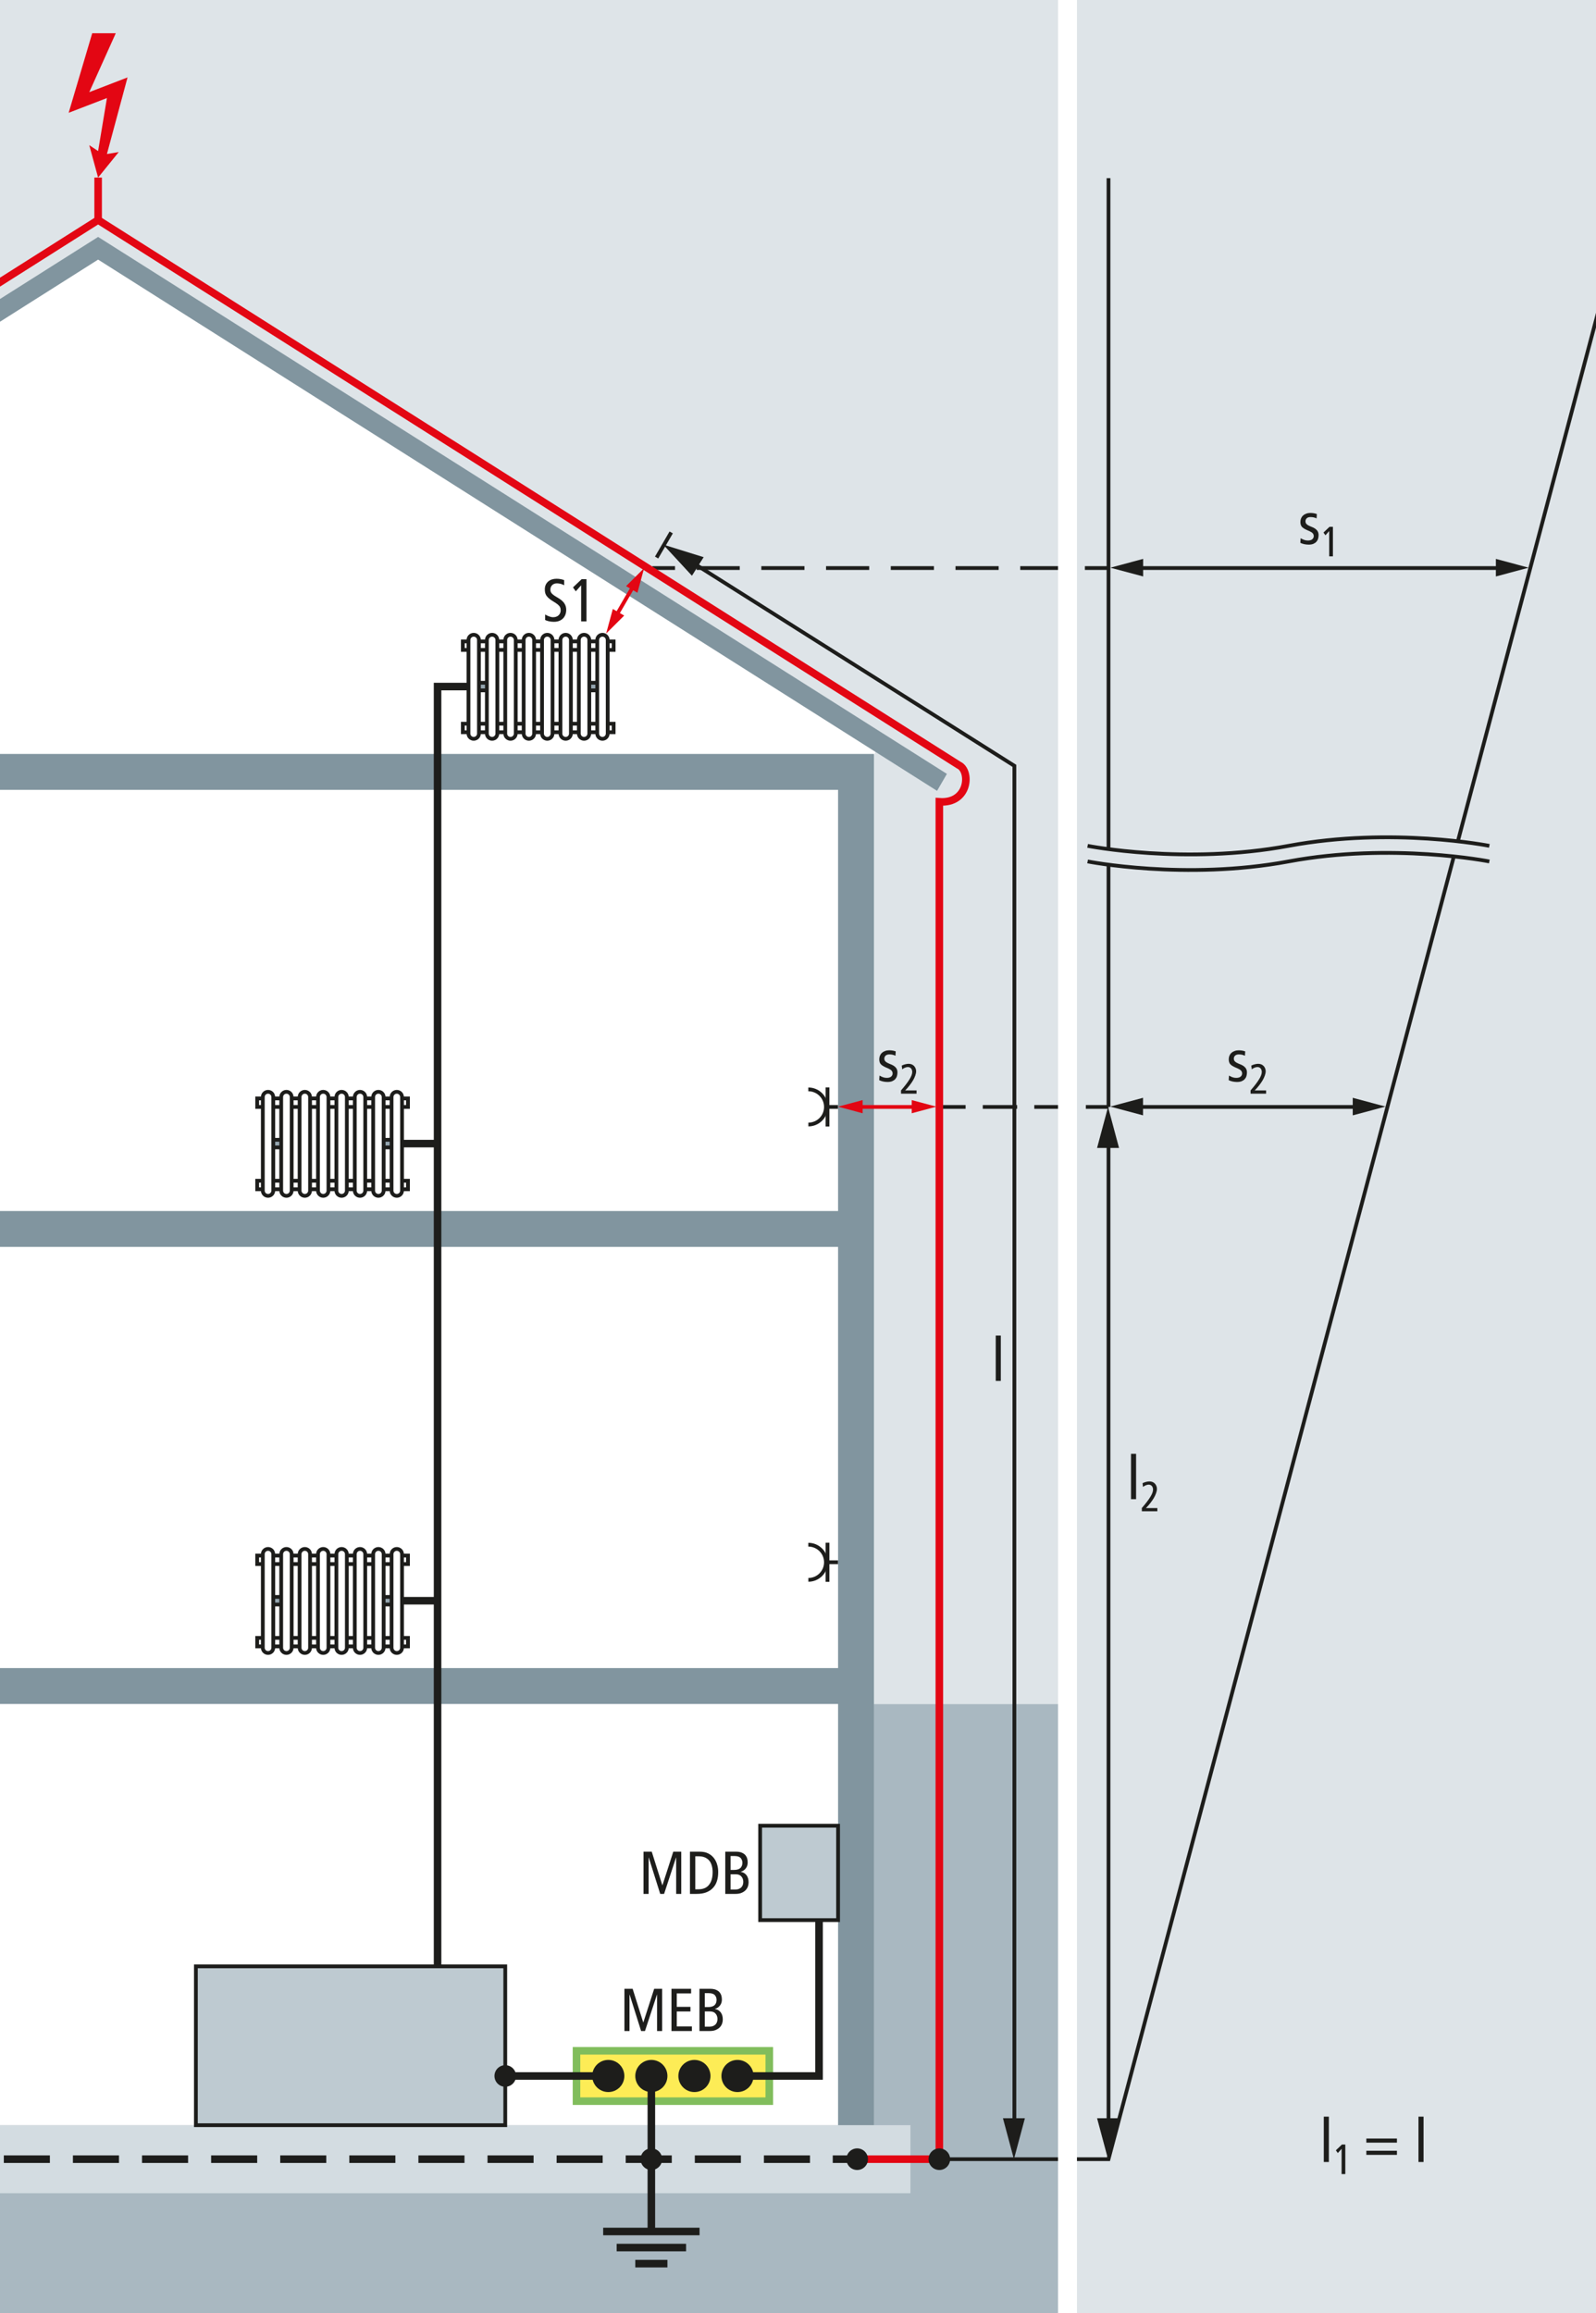 <?xml version="1.0" encoding="UTF-8" standalone="no"?><!DOCTYPE svg PUBLIC "-//W3C//DTD SVG 1.1//EN" "http://www.w3.org/Graphics/SVG/1.1/DTD/svg11.dtd"><svg width="100%" height="100%" viewBox="0 0 880 1275" version="1.1" xmlns="http://www.w3.org/2000/svg" xmlns:xlink="http://www.w3.org/1999/xlink" xml:space="preserve" xmlns:serif="http://www.serif.com/" style="fill-rule:evenodd;clip-rule:evenodd;"><g id="Boden---HG" serif:id="Boden + HG"><rect x="-55.018" y="-59.054" width="993.992" height="1387.05" style="fill:#dee4e8;"/><rect x="-59.055" y="939.329" width="647.65" height="393.837" style="fill:#a9b8c1;"/></g><g id="Grafik"><g><clipPath id="_clip1"><rect x="-59.055" y="-59.054" width="998.029" height="1392.22" clip-rule="nonzero"/></clipPath><g clip-path="url(#_clip1)"><path d="M-59.055,209.083l0,214.08l537.633,-0l6.442,-13.655l-430.917,-272.854l-113.158,72.429Z" style="fill:#fff;fill-rule:nonzero;"/><rect x="-59.055" y="415.579" width="540.925" height="755.833" style="fill:#fff;"/><rect x="-59.055" y="1171.41" width="561.063" height="37.5" style="fill:#d3dce1;"/><rect x="208.641" y="628.267" width="10.142" height="4.192" style="fill:#95a6b0;stroke:#1d1d1b;stroke-width:2.08px;"/><rect x="147.82" y="628.267" width="10.142" height="4.192" style="fill:#95a6b0;stroke:#1d1d1b;stroke-width:2.08px;"/><rect x="141.8" y="650.843" width="83.15" height="4.692" style="fill:#fff;stroke:#1d1d1b;stroke-width:2.08px;"/><rect x="141.8" y="605.467" width="83.15" height="4.692" style="fill:#fff;stroke:#1d1d1b;stroke-width:2.08px;"/><path d="M144.908,656.283c0,1.592 1.292,2.883 2.884,2.883c1.595,0 2.887,-1.291 2.887,-2.883l0,-51.583c0,-1.596 -1.292,-2.888 -2.887,-2.888c-1.592,0 -2.884,1.292 -2.884,2.888l0,51.583Z" style="fill:#fff;fill-rule:nonzero;stroke:#1d1d1b;stroke-width:2.08px;"/><path d="M155.05,656.283c0,1.592 1.292,2.883 2.884,2.883c1.596,0 2.887,-1.291 2.887,-2.883l0,-51.583c0,-1.596 -1.291,-2.888 -2.887,-2.888c-1.592,0 -2.884,1.292 -2.884,2.888l0,51.583Z" style="fill:#fff;fill-rule:nonzero;stroke:#1d1d1b;stroke-width:2.08px;"/><path d="M165.192,656.283c0,1.592 1.292,2.883 2.883,2.883c1.596,0 2.888,-1.291 2.888,-2.883l-0,-51.583c-0,-1.596 -1.292,-2.888 -2.888,-2.888c-1.591,0 -2.883,1.292 -2.883,2.888l0,51.583Z" style="fill:#fff;fill-rule:nonzero;stroke:#1d1d1b;stroke-width:2.08px;"/><path d="M175.332,656.283c0,1.592 1.292,2.883 2.883,2.883c1.596,0 2.888,-1.291 2.888,-2.883l-0,-51.583c-0,-1.596 -1.292,-2.888 -2.888,-2.888c-1.591,0 -2.883,1.292 -2.883,2.888l0,51.583Z" style="fill:#fff;fill-rule:nonzero;stroke:#1d1d1b;stroke-width:2.08px;"/><path d="M185.474,656.283c0,1.592 1.292,2.883 2.883,2.883c1.596,0 2.888,-1.291 2.888,-2.883l-0,-51.583c-0,-1.596 -1.292,-2.888 -2.888,-2.888c-1.591,0 -2.883,1.292 -2.883,2.888l0,51.583Z" style="fill:#fff;fill-rule:nonzero;stroke:#1d1d1b;stroke-width:2.08px;"/><path d="M195.616,656.283c0,1.592 1.292,2.883 2.884,2.883c1.595,0 2.887,-1.291 2.887,-2.883l0,-51.583c0,-1.596 -1.292,-2.888 -2.887,-2.888c-1.592,0 -2.884,1.292 -2.884,2.888l0,51.583Z" style="fill:#fff;fill-rule:nonzero;stroke:#1d1d1b;stroke-width:2.08px;"/><path d="M205.756,656.283c0,1.592 1.292,2.883 2.884,2.883c1.595,0 2.887,-1.291 2.887,-2.883l0,-51.583c0,-1.596 -1.292,-2.888 -2.887,-2.888c-1.592,0 -2.884,1.292 -2.884,2.888l0,51.583Z" style="fill:#fff;fill-rule:nonzero;stroke:#1d1d1b;stroke-width:2.08px;"/><path d="M215.898,656.283c0,1.592 1.292,2.883 2.884,2.883c1.596,0 2.887,-1.291 2.887,-2.883l0,-51.583c0,-1.596 -1.291,-2.888 -2.887,-2.888c-1.592,0 -2.884,1.292 -2.884,2.888l0,51.583Z" style="fill:#fff;fill-rule:nonzero;stroke:#1d1d1b;stroke-width:2.08px;"/><rect x="208.641" y="880.237" width="10.142" height="4.192" style="fill:#95a6b0;stroke:#1d1d1b;stroke-width:2.08px;"/><rect x="147.82" y="880.237" width="10.142" height="4.192" style="fill:#95a6b0;stroke:#1d1d1b;stroke-width:2.08px;"/><rect x="141.8" y="902.812" width="83.15" height="4.692" style="fill:#fff;stroke:#1d1d1b;stroke-width:2.08px;"/><rect x="141.8" y="857.436" width="83.15" height="4.692" style="fill:#fff;stroke:#1d1d1b;stroke-width:2.08px;"/><path d="M144.908,908.252c0,1.592 1.292,2.883 2.884,2.883c1.595,0 2.887,-1.291 2.887,-2.883l0,-51.583c0,-1.596 -1.292,-2.888 -2.887,-2.888c-1.592,0 -2.884,1.292 -2.884,2.888l0,51.583Z" style="fill:#fff;fill-rule:nonzero;stroke:#1d1d1b;stroke-width:2.08px;"/><path d="M155.05,908.252c0,1.592 1.292,2.883 2.884,2.883c1.596,0 2.887,-1.291 2.887,-2.883l0,-51.583c0,-1.596 -1.291,-2.888 -2.887,-2.888c-1.592,0 -2.884,1.292 -2.884,2.888l0,51.583Z" style="fill:#fff;fill-rule:nonzero;stroke:#1d1d1b;stroke-width:2.08px;"/><path d="M165.192,908.252c0,1.592 1.292,2.883 2.883,2.883c1.596,0 2.888,-1.291 2.888,-2.883l-0,-51.583c-0,-1.596 -1.292,-2.888 -2.888,-2.888c-1.591,0 -2.883,1.292 -2.883,2.888l0,51.583Z" style="fill:#fff;fill-rule:nonzero;stroke:#1d1d1b;stroke-width:2.08px;"/><path d="M175.332,908.252c0,1.592 1.292,2.883 2.883,2.883c1.596,0 2.888,-1.291 2.888,-2.883l-0,-51.583c-0,-1.596 -1.292,-2.888 -2.888,-2.888c-1.591,0 -2.883,1.292 -2.883,2.888l0,51.583Z" style="fill:#fff;fill-rule:nonzero;stroke:#1d1d1b;stroke-width:2.08px;"/><path d="M185.474,908.252c0,1.592 1.292,2.883 2.883,2.883c1.596,0 2.888,-1.291 2.888,-2.883l-0,-51.583c-0,-1.596 -1.292,-2.888 -2.888,-2.888c-1.591,0 -2.883,1.292 -2.883,2.888l0,51.583Z" style="fill:#fff;fill-rule:nonzero;stroke:#1d1d1b;stroke-width:2.08px;"/><path d="M195.616,908.252c0,1.592 1.292,2.883 2.884,2.883c1.595,0 2.887,-1.291 2.887,-2.883l0,-51.583c0,-1.596 -1.292,-2.888 -2.887,-2.888c-1.592,0 -2.884,1.292 -2.884,2.888l0,51.583Z" style="fill:#fff;fill-rule:nonzero;stroke:#1d1d1b;stroke-width:2.08px;"/><path d="M205.756,908.252c0,1.592 1.292,2.883 2.884,2.883c1.595,0 2.887,-1.291 2.887,-2.883l0,-51.583c0,-1.596 -1.292,-2.888 -2.887,-2.888c-1.592,0 -2.884,1.292 -2.884,2.888l0,51.583Z" style="fill:#fff;fill-rule:nonzero;stroke:#1d1d1b;stroke-width:2.08px;"/><path d="M215.898,908.252c0,1.592 1.292,2.883 2.884,2.883c1.596,0 2.887,-1.291 2.887,-2.883l0,-51.583c0,-1.596 -1.291,-2.888 -2.887,-2.888c-1.592,0 -2.884,1.292 -2.884,2.888l0,51.583Z" style="fill:#fff;fill-rule:nonzero;stroke:#1d1d1b;stroke-width:2.08px;"/><path d="M221.668,630.363l19.596,-0" style="fill:none;fill-rule:nonzero;stroke:#1d1d1b;stroke-width:4.17px;"/><path d="M221.668,882.333l19.596,-0" style="fill:none;fill-rule:nonzero;stroke:#1d1d1b;stroke-width:4.17px;"/><path d="M54.102,121.269l0,-23.388" style="fill:none;fill-rule:nonzero;stroke:#e30613;stroke-width:4.17px;"/><path d="M63.831,18.331l-12.987,0l-12.988,43.834l21.104,-8.117l-4.87,29.221l-4.871,-3.246l4.871,17.858l11.379,-14.062l-6.509,1.075l11.363,-42.213l0.025,-0.016l-21.129,8.133l14.612,-32.467Z" style="fill:#e30613;"/><path d="M627.005,313.115l201.095,-0" style="fill:none;fill-rule:nonzero;stroke:#1d1d1b;stroke-width:2.08px;stroke-miterlimit:10;"/><path d="M630.307,317.753l-18.067,-4.837l18.067,-4.846l-0,9.683Z" style="fill:#1d1d1b;fill-rule:nonzero;"/><path d="M824.797,317.753l18.067,-4.837l-18.067,-4.846l0,9.683Z" style="fill:#1d1d1b;fill-rule:nonzero;"/><path d="M359.695,313.115l12.5,-0" style="fill:none;fill-rule:nonzero;stroke:#1d1d1b;stroke-width:2.08px;stroke-miterlimit:10;"/><path d="M384.089,313.115l208.15,-0" style="fill:none;fill-rule:nonzero;stroke:#1d1d1b;stroke-width:2.08px;stroke-miterlimit:10;stroke-dasharray:23.79,11.9;"/><path d="M598.184,313.115l12.5,-0" style="fill:none;fill-rule:nonzero;stroke:#1d1d1b;stroke-width:2.08px;stroke-miterlimit:10;"/><path d="M626.943,610.158l122.225,0" style="fill:none;fill-rule:nonzero;stroke:#1d1d1b;stroke-width:2.08px;stroke-miterlimit:10;"/><path d="M630.245,614.797l-18.066,-4.837l18.066,-4.846l0,9.683Z" style="fill:#1d1d1b;fill-rule:nonzero;"/><path d="M745.867,614.797l18.066,-4.837l-18.066,-4.846l-0,9.683Z" style="fill:#1d1d1b;fill-rule:nonzero;"/><path d="M519.91,610.158l12.5,0" style="fill:none;fill-rule:nonzero;stroke:#1d1d1b;stroke-width:2.08px;stroke-miterlimit:10;"/><path d="M541.881,610.158l52.091,0" style="fill:none;fill-rule:nonzero;stroke:#1d1d1b;stroke-width:2.08px;stroke-miterlimit:10;stroke-dasharray:18.94,9.47;"/><path d="M598.709,610.158l12.5,0" style="fill:none;fill-rule:nonzero;stroke:#1d1d1b;stroke-width:2.08px;stroke-miterlimit:10;"/><path d="M517.929,1190.16l93.279,0l289.546,-1091.97" style="fill:none;fill-rule:nonzero;stroke:#1d1d1b;stroke-width:2.08px;stroke-miterlimit:10;"/><path d="M611.209,610.16l-0,-511.962" style="fill:none;fill-rule:nonzero;stroke:#1d1d1b;stroke-width:2.08px;stroke-miterlimit:10;"/><path d="M611.209,1171.71l-0,-543.091" style="fill:none;fill-rule:nonzero;stroke:#1d1d1b;stroke-width:2.08px;stroke-miterlimit:10;"/><path d="M617.007,1167.58l-6.05,22.588l-6.054,-22.588l12.104,0Z" style="fill:#1d1d1b;fill-rule:nonzero;"/><path d="M617.007,632.745l-6.05,-22.583l-6.054,22.583l12.104,0Z" style="fill:#1d1d1b;fill-rule:nonzero;"/><path d="M559.308,1171.71l0,-749.575l-177.908,-112.316" style="fill:none;fill-rule:nonzero;stroke:#1d1d1b;stroke-width:2.08px;stroke-miterlimit:10;"/><path d="M565.107,1167.58l-6.05,22.588l-6.054,-22.588l12.104,0Z" style="fill:#1d1d1b;fill-rule:nonzero;"/><path d="M387.985,307.117l-22.325,-6.942l15.863,17.179l6.462,-10.237Z" style="fill:#1d1d1b;fill-rule:nonzero;"/><rect x="322.037" y="376.346" width="10.142" height="4.192" style="fill:#95a6b0;stroke:#1d1d1b;stroke-width:2.08px;"/><rect x="261.22" y="376.346" width="10.142" height="4.192" style="fill:#95a6b0;stroke:#1d1d1b;stroke-width:2.08px;"/><rect x="255.199" y="398.92" width="83.15" height="4.692" style="fill:#fff;stroke:#1d1d1b;stroke-width:2.08px;"/><rect x="255.199" y="353.544" width="83.15" height="4.692" style="fill:#fff;stroke:#1d1d1b;stroke-width:2.08px;"/><path d="M258.308,404.36c-0,1.592 1.291,2.883 2.883,2.883c1.596,0 2.887,-1.291 2.887,-2.883l0,-51.583c0,-1.596 -1.291,-2.888 -2.887,-2.888c-1.592,0 -2.883,1.292 -2.883,2.888l-0,51.583Z" style="fill:#fff;fill-rule:nonzero;stroke:#1d1d1b;stroke-width:2.08px;"/><path d="M268.45,404.36c-0,1.592 1.291,2.883 2.883,2.883c1.596,0 2.887,-1.291 2.887,-2.883l0,-51.583c0,-1.596 -1.291,-2.888 -2.887,-2.888c-1.592,0 -2.883,1.292 -2.883,2.888l-0,51.583Z" style="fill:#fff;fill-rule:nonzero;stroke:#1d1d1b;stroke-width:2.08px;"/><path d="M278.592,404.36c-0,1.592 1.291,2.883 2.883,2.883c1.596,0 2.888,-1.291 2.888,-2.883l-0,-51.583c-0,-1.596 -1.292,-2.888 -2.888,-2.888c-1.592,0 -2.883,1.292 -2.883,2.888l-0,51.583Z" style="fill:#fff;fill-rule:nonzero;stroke:#1d1d1b;stroke-width:2.08px;"/><path d="M288.732,404.36c-0,1.592 1.291,2.883 2.883,2.883c1.596,0 2.888,-1.291 2.888,-2.883l-0,-51.583c-0,-1.596 -1.292,-2.888 -2.888,-2.888c-1.592,0 -2.883,1.292 -2.883,2.888l-0,51.583Z" style="fill:#fff;fill-rule:nonzero;stroke:#1d1d1b;stroke-width:2.08px;"/><path d="M298.873,404.36c0,1.592 1.292,2.883 2.884,2.883c1.596,0 2.887,-1.291 2.887,-2.883l0,-51.583c0,-1.596 -1.291,-2.888 -2.887,-2.888c-1.592,0 -2.884,1.292 -2.884,2.888l0,51.583Z" style="fill:#fff;fill-rule:nonzero;stroke:#1d1d1b;stroke-width:2.08px;"/><path d="M309.015,404.36c0,1.592 1.292,2.883 2.884,2.883c1.596,0 2.887,-1.291 2.887,-2.883l0,-51.583c0,-1.596 -1.291,-2.888 -2.887,-2.888c-1.592,0 -2.884,1.292 -2.884,2.888l0,51.583Z" style="fill:#fff;fill-rule:nonzero;stroke:#1d1d1b;stroke-width:2.08px;"/><path d="M319.155,404.36c0,1.592 1.292,2.883 2.884,2.883c1.596,0 2.887,-1.291 2.887,-2.883l0,-51.583c0,-1.596 -1.291,-2.888 -2.887,-2.888c-1.592,0 -2.884,1.292 -2.884,2.888l0,51.583Z" style="fill:#fff;fill-rule:nonzero;stroke:#1d1d1b;stroke-width:2.08px;"/><path d="M329.3,404.36c-0,1.592 1.291,2.883 2.883,2.883c1.596,0 2.887,-1.291 2.887,-2.883l0,-51.583c0,-1.596 -1.291,-2.888 -2.887,-2.888c-1.592,0 -2.883,1.292 -2.883,2.888l-0,51.583Z" style="fill:#fff;fill-rule:nonzero;stroke:#1d1d1b;stroke-width:2.08px;"/><path d="M462.094,610.156l-6.792,0" style="fill:none;fill-rule:nonzero;stroke:#1d1d1b;stroke-width:2.08px;stroke-miterlimit:3.864;"/><path d="M456.271,620.937l-0,-21.562" style="fill:none;fill-rule:nonzero;stroke:#1d1d1b;stroke-width:2.08px;stroke-miterlimit:3.864;"/><path d="M445.692,600.47c5.35,-0 9.716,4.337 9.716,9.687c0,5.346 -4.333,9.684 -9.683,9.684" style="fill:none;fill-rule:nonzero;stroke:#1d1d1b;stroke-width:2.08px;stroke-miterlimit:3.864;"/><path d="M462.094,861.135l-6.792,0" style="fill:none;fill-rule:nonzero;stroke:#1d1d1b;stroke-width:2.08px;stroke-miterlimit:3.864;"/><path d="M456.271,871.916l-0,-21.563" style="fill:none;fill-rule:nonzero;stroke:#1d1d1b;stroke-width:2.08px;stroke-miterlimit:3.864;"/><path d="M445.692,851.449c5.35,-0 9.716,4.337 9.716,9.687c0,5.346 -4.333,9.684 -9.683,9.684" style="fill:none;fill-rule:nonzero;stroke:#1d1d1b;stroke-width:2.08px;stroke-miterlimit:3.864;"/><path d="M821.192,466.246c0,-0 -53.612,-10.634 -110.712,-0.009c-57.063,10.63 -110.805,0 -110.805,0l0,8.596c0,0 53.742,10.629 110.805,0c57.1,-10.629 110.712,0.009 110.712,0.009l0,-8.596Z" style="fill:#dee4e8;"/><path d="M599.677,474.831c0,0 53.742,10.629 110.8,0c57.104,-10.629 110.717,0.009 110.717,0.009" style="fill:none;fill-rule:nonzero;stroke:#1d1d1b;stroke-width:2.08px;stroke-miterlimit:3.864;"/><path d="M599.677,466.238c0,-0 53.742,10.629 110.8,-0c57.104,-10.625 110.717,0.008 110.717,0.008" style="fill:none;fill-rule:nonzero;stroke:#1d1d1b;stroke-width:2.08px;stroke-miterlimit:3.864;"/><path d="M-353.897,435.358l815.992,0l0,232.167l-815.992,0l0,-232.167Zm815.992,484.113l-815.992,-0l0,-232.167l815.992,0l0,232.167Zm-835.771,-503.892l0,755.838l19.779,-0l0,-232.167l815.992,0l0,232.167l19.775,-0l0,-755.838l-855.546,0Z" style="fill:#81959f;fill-rule:nonzero;"/><path d="M516.671,435.927l-462.571,-292.833l-462.575,292.829l-5.429,-9.35l468.004,-295.979l467.996,295.979l-5.425,9.354Z" style="fill:#81959f;fill-rule:nonzero;"/><rect x="317.874" y="1130.42" width="106.296" height="27.758" style="fill:#fdec56;stroke:#81bd5c;stroke-width:4.17px;stroke-miterlimit:3.864;"/><path d="M333.873,1144.3l-52.071,0" style="fill:none;fill-rule:nonzero;stroke:#1d1d1b;stroke-width:4.17px;stroke-miterlimit:10;"/><path d="M451.608,1058.38l-0,85.917l-43.054,0" style="fill:none;fill-rule:nonzero;stroke:#1d1d1b;stroke-width:4.17px;stroke-miterlimit:10;"/><path d="M344.257,1144.3c0,4.892 -3.971,8.855 -8.862,8.855c-4.892,-0 -8.855,-3.963 -8.855,-8.855c0,-4.895 3.963,-8.862 8.855,-8.862c4.891,-0 8.862,3.967 8.862,8.862" style="fill:#1d1d1b;fill-rule:nonzero;"/><path d="M368.002,1144.3c0,4.892 -3.971,8.855 -8.862,8.855c-4.892,-0 -8.855,-3.963 -8.855,-8.855c0,-4.895 3.963,-8.862 8.855,-8.862c4.891,-0 8.862,3.967 8.862,8.862" style="fill:#1d1d1b;fill-rule:nonzero;"/><path d="M391.747,1144.3c-0,4.892 -3.971,8.855 -8.859,8.855c-4.891,-0 -8.854,-3.963 -8.854,-8.855c0,-4.895 3.963,-8.862 8.854,-8.862c4.888,-0 8.859,3.967 8.859,8.862" style="fill:#1d1d1b;fill-rule:nonzero;"/><path d="M415.493,1144.3c0,4.892 -3.97,8.855 -8.862,8.855c-4.892,-0 -8.854,-3.963 -8.854,-8.855c-0,-4.895 3.962,-8.862 8.854,-8.862c4.892,-0 8.862,3.967 8.862,8.862" style="fill:#1d1d1b;fill-rule:nonzero;"/><path d="M359.144,1230.02l-0,-86.242" style="fill:none;fill-rule:nonzero;stroke:#1d1d1b;stroke-width:4.17px;stroke-miterlimit:10;"/><path d="M332.571,1230.02l53.146,0" style="fill:none;fill-rule:nonzero;stroke:#1d1d1b;stroke-width:4.17px;stroke-miterlimit:3.864;"/><path d="M340.013,1238.88l38.267,0" style="fill:none;fill-rule:nonzero;stroke:#1d1d1b;stroke-width:4.17px;stroke-miterlimit:3.864;"/><path d="M350.285,1247.74l17.717,-0" style="fill:none;fill-rule:nonzero;stroke:#1d1d1b;stroke-width:4.17px;stroke-miterlimit:3.864;"/><path d="M-340.793,1190.16l793.604,0" style="fill:none;fill-rule:nonzero;stroke:#1d1d1b;stroke-width:4.17px;stroke-miterlimit:10;stroke-dasharray:25.4,12.7;"/><path d="M459.16,1190.16l12.5,0" style="fill:none;fill-rule:nonzero;stroke:#1d1d1b;stroke-width:4.17px;stroke-miterlimit:10;"/><path d="M-409.737,1190.16l0,-748.204c-16.433,1.15 -17.466,-17.083 -10.75,-20.2l474.588,-300.491l474.579,300.491c6.717,3.117 5.683,21.35 -10.75,20.2l-0,748.204" style="fill:none;fill-rule:nonzero;stroke:#e30613;stroke-width:4.17px;stroke-miterlimit:10;"/><path d="M365.094,1190.16c-0,3.288 -2.66,5.959 -5.956,5.959c-3.284,0 -5.944,-2.671 -5.944,-5.959c-0,-3.287 2.66,-5.952 5.944,-5.952c3.296,-0 5.956,2.665 5.956,5.952" style="fill:#1d1d1b;fill-rule:nonzero;"/><path d="M473.676,1190.16l44.625,0" style="fill:none;fill-rule:nonzero;stroke:#e30613;stroke-width:4.17px;stroke-miterlimit:10;"/><path d="M523.879,1190.16c-0,3.288 -2.66,5.959 -5.956,5.959c-3.284,0 -5.944,-2.671 -5.944,-5.959c-0,-3.287 2.66,-5.952 5.944,-5.952c3.296,-0 5.956,2.665 5.956,5.952" style="fill:#1d1d1b;fill-rule:nonzero;"/><path d="M478.582,1190.16c0,3.288 -2.66,5.959 -5.955,5.959c-3.285,0 -5.945,-2.671 -5.945,-5.959c0,-3.287 2.66,-5.952 5.945,-5.952c3.295,-0 5.955,2.665 5.955,5.952" style="fill:#1d1d1b;fill-rule:nonzero;"/><path d="M349.449,322.691l-9.791,16.862" style="fill:none;fill-rule:nonzero;stroke:#e30613;stroke-width:2.08px;stroke-miterlimit:10;"/><path d="M345.197,323.086l9.942,-9.896l-3.663,13.542l-6.279,-3.646Z" style="fill:#e30613;fill-rule:nonzero;"/><path d="M337.893,335.663l-3.666,13.542l9.946,-9.896l-6.28,-3.646Z" style="fill:#e30613;fill-rule:nonzero;"/><path d="M370.081,293.482l-8.041,13.845" style="fill:none;fill-rule:nonzero;stroke:#1d1d1b;stroke-width:2.08px;stroke-miterlimit:10;"/><path d="M241.265,1091.91l-0,-713.467l17.041,0" style="fill:none;fill-rule:nonzero;stroke:#1d1d1b;stroke-width:4.17px;"/><rect x="108.003" y="1083.87" width="170.588" height="87.55" style="fill:#becad1;stroke:#1d1d1b;stroke-width:2.08px;"/><path d="M284.541,1144.29c0,3.288 -2.66,5.959 -5.955,5.959c-3.285,0 -5.945,-2.671 -5.945,-5.959c0,-3.287 2.66,-5.952 5.945,-5.952c3.295,-0 5.955,2.665 5.955,5.952" style="fill:#1d1d1b;fill-rule:nonzero;"/><path d="M473.168,610.158l32.025,0" style="fill:none;fill-rule:nonzero;stroke:#e30613;stroke-width:2.08px;stroke-miterlimit:10;"/><path d="M475.645,613.637l-13.55,-3.629l13.55,-3.633l0,7.262Z" style="fill:#e30613;fill-rule:nonzero;"/><path d="M502.715,613.637l13.55,-3.629l-13.55,-3.633l-0,7.262Z" style="fill:#e30613;fill-rule:nonzero;"/><rect x="419.124" y="1006.36" width="42.971" height="52.021" style="fill:#becad1;stroke:#1d1d1b;stroke-width:2.08px;"/></g></g></g><g id="EN"><g><clipPath id="_clip2"><rect x="-59.055" y="-59.054" width="998.029" height="1392.22" clip-rule="nonzero"/></clipPath><g clip-path="url(#_clip2)"><g transform="matrix(4.167,0,0,4.167,0,0)"><g transform="matrix(8,0,0,8,84.536,250.523)"><path d="M0.077,-0.698l0.136,0l0.07,0.223l0.105,0.332l0.002,0l0.109,-0.337l0.07,-0.218l0.132,0l0,0.698l-0.084,-0l0,-0.602l-0.002,0l-0.198,0.602l-0.064,-0l-0.19,-0.602l-0.002,0l0,0.602l-0.084,-0l0,-0.698Z" style="fill:#1d1d1b;fill-rule:nonzero;"/></g><g transform="matrix(8,0,0,8,90.76,250.523)"><path d="M0.155,-0.076l0.053,0c0.077,0 0.136,-0.025 0.175,-0.075c0.039,-0.049 0.059,-0.119 0.059,-0.209c0,-0.037 -0.004,-0.071 -0.013,-0.103c-0.008,-0.031 -0.021,-0.059 -0.039,-0.083c-0.019,-0.023 -0.043,-0.042 -0.073,-0.056c-0.03,-0.013 -0.066,-0.02 -0.109,-0.02l-0.053,0l-0,0.546Zm-0.088,-0.622l0.152,0c0.047,0 0.084,0.005 0.113,0.014c0.029,0.01 0.053,0.022 0.073,0.036c0.015,0.011 0.031,0.024 0.046,0.041c0.015,0.017 0.029,0.037 0.041,0.06c0.013,0.024 0.023,0.051 0.03,0.082c0.008,0.031 0.012,0.066 0.012,0.105c0,0.051 -0.006,0.098 -0.019,0.141c-0.013,0.044 -0.033,0.082 -0.062,0.114c-0.028,0.033 -0.065,0.058 -0.11,0.077c-0.046,0.019 -0.102,0.028 -0.167,0.028l-0.109,-0l-0,-0.698Z" style="fill:#1d1d1b;fill-rule:nonzero;"/></g><g transform="matrix(8,0,0,8,95.352,250.523)"><path d="M0.165,-0.072l0.075,0c0.023,0 0.043,-0.003 0.061,-0.01c0.017,-0.007 0.031,-0.016 0.042,-0.027c0.011,-0.012 0.019,-0.026 0.024,-0.04c0.005,-0.016 0.008,-0.031 0.008,-0.048c0,-0.036 -0.01,-0.066 -0.031,-0.09c-0.02,-0.025 -0.051,-0.037 -0.094,-0.037l-0.085,0l0,0.252Zm0,-0.324l0.052,0c0.049,0 0.086,-0.01 0.109,-0.031c0.023,-0.021 0.034,-0.051 0.034,-0.089c0,-0.03 -0.01,-0.056 -0.029,-0.078c-0.02,-0.021 -0.053,-0.032 -0.099,-0.032l-0.067,0l0,0.23Zm-0.088,-0.302l0.177,0c0.034,0 0.063,0.004 0.088,0.013c0.024,0.009 0.044,0.021 0.06,0.036c0.015,0.016 0.027,0.035 0.035,0.056c0.007,0.022 0.011,0.046 0.011,0.072c0,0.038 -0.01,0.071 -0.031,0.098c-0.021,0.028 -0.049,0.047 -0.084,0.057l0,0.002c0.038,0.005 0.069,0.023 0.094,0.053c0.024,0.031 0.036,0.071 0.036,0.12c0,0.024 -0.004,0.047 -0.012,0.07c-0.009,0.023 -0.022,0.044 -0.04,0.062c-0.018,0.018 -0.041,0.032 -0.068,0.043c-0.027,0.011 -0.06,0.016 -0.098,0.016l-0.168,-0l0,-0.698Z" style="fill:#1d1d1b;fill-rule:nonzero;"/></g><g transform="matrix(8,0,0,8,82.008,268.663)"><path d="M0.077,-0.698l0.136,0l0.07,0.223l0.105,0.332l0.002,0l0.109,-0.337l0.07,-0.218l0.132,0l0,0.698l-0.084,-0l0,-0.602l-0.002,0l-0.198,0.602l-0.064,-0l-0.19,-0.602l-0.002,0l0,0.602l-0.084,-0l0,-0.698Z" style="fill:#1d1d1b;fill-rule:nonzero;"/></g><g transform="matrix(8,0,0,8,88.232,268.663)"><path d="M0.077,-0.698l0.325,0l0,0.076l-0.237,0l0,0.222l0.226,0l0,0.076l-0.226,0l0,0.248l0.25,0l-0,0.076l-0.338,0l-0,-0.698Z" style="fill:#1d1d1b;fill-rule:nonzero;"/></g><g transform="matrix(8,0,0,8,91.936,268.663)"><path d="M0.165,-0.072l0.075,0c0.023,0 0.043,-0.003 0.061,-0.01c0.017,-0.007 0.031,-0.016 0.042,-0.027c0.011,-0.012 0.019,-0.026 0.024,-0.04c0.005,-0.016 0.008,-0.031 0.008,-0.048c0,-0.036 -0.01,-0.066 -0.031,-0.09c-0.02,-0.025 -0.051,-0.037 -0.094,-0.037l-0.085,0l0,0.252Zm0,-0.324l0.052,0c0.049,0 0.086,-0.01 0.109,-0.031c0.023,-0.021 0.034,-0.051 0.034,-0.089c0,-0.03 -0.01,-0.056 -0.029,-0.078c-0.02,-0.021 -0.053,-0.032 -0.099,-0.032l-0.067,0l0,0.23Zm-0.088,-0.302l0.177,0c0.034,0 0.063,0.004 0.088,0.013c0.024,0.009 0.044,0.021 0.06,0.036c0.015,0.016 0.027,0.035 0.035,0.056c0.007,0.022 0.011,0.046 0.011,0.072c0,0.038 -0.01,0.071 -0.031,0.098c-0.021,0.028 -0.049,0.047 -0.084,0.057l0,0.002c0.038,0.005 0.069,0.023 0.094,0.053c0.024,0.031 0.036,0.071 0.036,0.12c0,0.024 -0.004,0.047 -0.012,0.07c-0.009,0.023 -0.022,0.044 -0.04,0.062c-0.018,0.018 -0.041,0.032 -0.068,0.043c-0.027,0.011 -0.06,0.016 -0.098,0.016l-0.168,-0l0,-0.698Z" style="fill:#1d1d1b;fill-rule:nonzero;"/></g></g><path d="M311.068,322.612c-0.556,-0.333 -1.178,-0.594 -1.867,-0.783c-0.689,-0.189 -1.389,-0.283 -2.1,-0.283c-1.111,-0 -1.994,0.328 -2.65,0.983c-0.655,0.656 -0.983,1.483 -0.983,2.483c-0,0.378 0.05,0.728 0.15,1.05c0.1,0.323 0.289,0.65 0.567,0.984c0.277,0.333 0.672,0.683 1.183,1.05c0.511,0.366 1.189,0.794 2.033,1.283c0.889,0.511 1.645,1.028 2.267,1.55c0.622,0.522 1.117,1.061 1.483,1.617c0.367,0.555 0.634,1.128 0.8,1.716c0.167,0.589 0.25,1.217 0.25,1.884c0,0.933 -0.144,1.8 -0.433,2.6c-0.289,0.8 -0.717,1.494 -1.283,2.083c-0.567,0.589 -1.273,1.056 -2.117,1.4c-0.845,0.345 -1.822,0.517 -2.933,0.517c-0.934,-0 -1.823,-0.089 -2.667,-0.267c-0.845,-0.178 -1.578,-0.422 -2.2,-0.733l-0,-3.034c0.667,0.4 1.4,0.75 2.2,1.05c0.8,0.3 1.544,0.45 2.233,0.45c0.667,0 1.256,-0.1 1.767,-0.3c0.511,-0.2 0.939,-0.472 1.283,-0.816c0.345,-0.345 0.611,-0.739 0.8,-1.184c0.189,-0.444 0.284,-0.9 0.284,-1.366c-0,-0.445 -0.039,-0.856 -0.117,-1.234c-0.078,-0.377 -0.245,-0.744 -0.5,-1.1c-0.256,-0.355 -0.622,-0.727 -1.1,-1.116c-0.478,-0.389 -1.106,-0.817 -1.883,-1.284c-1.045,-0.622 -1.9,-1.2 -2.567,-1.733c-0.667,-0.533 -1.189,-1.061 -1.567,-1.583c-0.378,-0.522 -0.639,-1.072 -0.783,-1.65c-0.145,-0.578 -0.217,-1.245 -0.217,-2c0,-0.956 0.172,-1.8 0.517,-2.534c0.344,-0.733 0.811,-1.344 1.4,-1.833c0.589,-0.489 1.272,-0.855 2.05,-1.1c0.778,-0.244 1.611,-0.367 2.5,-0.367c0.778,0 1.544,0.073 2.3,0.217c0.755,0.145 1.389,0.328 1.9,0.55l-0,2.833Z" style="fill:#1d1d1b;fill-rule:nonzero;"/><path d="M320.435,322.612l-2.967,3.334l-1.533,-2.167l4.766,-4.533l2.667,-0l-0,23.266l-2.933,0l-0,-19.9Z" style="fill:#1d1d1b;fill-rule:nonzero;"/><g transform="matrix(4.167,0,0,4.167,0,0)"><g transform="matrix(8,0,0,8,116.064,143.067)"><path d="M0.039,-0.099c0.019,0.011 0.039,0.021 0.059,0.028c0.019,0.007 0.04,0.01 0.061,0.01c0.032,0 0.056,-0.007 0.073,-0.021c0.016,-0.015 0.024,-0.032 0.024,-0.051c0,-0.017 -0.005,-0.032 -0.015,-0.045c-0.01,-0.013 -0.027,-0.024 -0.05,-0.035l-0.056,-0.025c-0.037,-0.017 -0.063,-0.035 -0.078,-0.053c-0.015,-0.02 -0.022,-0.045 -0.022,-0.078c-0,-0.021 0.004,-0.04 0.011,-0.058c0.008,-0.019 0.019,-0.035 0.033,-0.047c0.015,-0.014 0.032,-0.024 0.052,-0.031c0.021,-0.008 0.043,-0.012 0.068,-0.012c0.021,0 0.041,0.002 0.059,0.005c0.018,0.003 0.034,0.008 0.049,0.013l-0.004,0.072c-0.013,-0.006 -0.028,-0.011 -0.045,-0.016c-0.018,-0.004 -0.036,-0.006 -0.055,-0.006c-0.028,0 -0.049,0.007 -0.063,0.02c-0.014,0.013 -0.021,0.03 -0.021,0.05c-0,0.021 0.007,0.037 0.022,0.05c0.015,0.013 0.036,0.025 0.064,0.036l0.03,0.012c0.031,0.013 0.056,0.03 0.074,0.051c0.018,0.021 0.027,0.047 0.027,0.079c0,0.022 -0.003,0.043 -0.009,0.062c-0.006,0.019 -0.016,0.036 -0.029,0.05c-0.013,0.014 -0.03,0.025 -0.051,0.034c-0.021,0.008 -0.046,0.012 -0.075,0.012c-0.027,-0 -0.052,-0.003 -0.075,-0.008c-0.023,-0.005 -0.044,-0.013 -0.063,-0.022l0.005,-0.076Z" style="fill:#1d1d1b;fill-rule:nonzero;"/></g><g transform="matrix(5.6,0,0,5.6,119.016,144.669)"><path d="M0.037,-0.077c0.089,-0.101 0.155,-0.188 0.199,-0.259c0.044,-0.07 0.066,-0.129 0.066,-0.176c-0,-0.016 -0.002,-0.031 -0.007,-0.045c-0.004,-0.014 -0.01,-0.026 -0.019,-0.037c-0.008,-0.011 -0.019,-0.019 -0.032,-0.025c-0.013,-0.007 -0.028,-0.01 -0.045,-0.01c-0.02,0 -0.042,0.005 -0.067,0.015c-0.025,0.01 -0.047,0.023 -0.067,0.039l-0.011,-0.088c0.03,-0.015 0.059,-0.025 0.088,-0.032c0.029,-0.007 0.055,-0.01 0.076,-0.01c0.027,0 0.051,0.005 0.073,0.014c0.022,0.009 0.04,0.022 0.055,0.038c0.015,0.016 0.027,0.035 0.035,0.056c0.009,0.021 0.013,0.044 0.013,0.068c0,0.031 -0.007,0.064 -0.02,0.101c-0.013,0.037 -0.03,0.075 -0.053,0.114c-0.024,0.04 -0.051,0.08 -0.083,0.12c-0.031,0.041 -0.066,0.08 -0.104,0.118l0.27,-0l0,0.076l-0.367,-0l-0,-0.077Z" style="fill:#1d1d1b;fill-rule:nonzero;"/></g></g><g transform="matrix(4.167,0,0,4.167,0,0)"><g transform="matrix(8,0,0,8,162.309,143.069)"><path d="M0.039,-0.099c0.019,0.011 0.039,0.021 0.059,0.028c0.019,0.007 0.04,0.01 0.061,0.01c0.032,0 0.056,-0.007 0.073,-0.021c0.016,-0.015 0.024,-0.032 0.024,-0.051c0,-0.017 -0.005,-0.032 -0.015,-0.045c-0.01,-0.013 -0.027,-0.024 -0.05,-0.035l-0.056,-0.025c-0.037,-0.017 -0.063,-0.035 -0.078,-0.053c-0.015,-0.02 -0.022,-0.045 -0.022,-0.078c-0,-0.021 0.004,-0.04 0.011,-0.058c0.008,-0.019 0.019,-0.035 0.033,-0.047c0.015,-0.014 0.032,-0.024 0.052,-0.031c0.021,-0.008 0.043,-0.012 0.068,-0.012c0.021,0 0.041,0.002 0.059,0.005c0.018,0.003 0.034,0.008 0.049,0.013l-0.004,0.072c-0.013,-0.006 -0.028,-0.011 -0.045,-0.016c-0.018,-0.004 -0.036,-0.006 -0.055,-0.006c-0.028,0 -0.049,0.007 -0.063,0.02c-0.014,0.013 -0.021,0.03 -0.021,0.05c-0,0.021 0.007,0.037 0.022,0.05c0.015,0.013 0.036,0.025 0.064,0.036l0.03,0.012c0.031,0.013 0.056,0.03 0.074,0.051c0.018,0.021 0.027,0.047 0.027,0.079c0,0.022 -0.003,0.043 -0.009,0.062c-0.006,0.019 -0.016,0.036 -0.029,0.05c-0.013,0.014 -0.03,0.025 -0.051,0.034c-0.021,0.008 -0.046,0.012 -0.075,0.012c-0.027,-0 -0.052,-0.003 -0.075,-0.008c-0.023,-0.005 -0.044,-0.013 -0.063,-0.022l0.005,-0.076Z" style="fill:#1d1d1b;fill-rule:nonzero;"/></g><g transform="matrix(5.6,0,0,5.6,165.269,144.669)"><path d="M0.037,-0.077c0.089,-0.101 0.155,-0.188 0.199,-0.259c0.044,-0.07 0.066,-0.129 0.066,-0.176c-0,-0.016 -0.002,-0.031 -0.007,-0.045c-0.004,-0.014 -0.01,-0.026 -0.019,-0.037c-0.008,-0.011 -0.019,-0.019 -0.032,-0.025c-0.013,-0.007 -0.028,-0.01 -0.045,-0.01c-0.02,0 -0.042,0.005 -0.067,0.015c-0.025,0.01 -0.047,0.023 -0.067,0.039l-0.011,-0.088c0.03,-0.015 0.059,-0.025 0.088,-0.032c0.029,-0.007 0.055,-0.01 0.076,-0.01c0.027,0 0.051,0.005 0.073,0.014c0.022,0.009 0.04,0.022 0.055,0.038c0.015,0.016 0.027,0.035 0.035,0.056c0.009,0.021 0.013,0.044 0.013,0.068c0,0.031 -0.007,0.064 -0.02,0.101c-0.013,0.037 -0.03,0.075 -0.053,0.114c-0.024,0.04 -0.051,0.08 -0.083,0.12c-0.031,0.041 -0.066,0.08 -0.104,0.118l0.27,-0l0,0.076l-0.367,-0l-0,-0.077Z" style="fill:#1d1d1b;fill-rule:nonzero;"/></g></g><g transform="matrix(4.167,0,0,4.167,0,0)"><g transform="matrix(8,0,0,8,149.103,198.31)"><rect x="0.069" y="-0.75" width="0.084" height="0.75" style="fill:#1d1d1b;fill-rule:nonzero;"/></g><g transform="matrix(5.6,0,0,5.6,150.879,199.91)"><path d="M0.037,-0.077c0.089,-0.101 0.155,-0.188 0.199,-0.259c0.044,-0.07 0.066,-0.129 0.066,-0.176c-0,-0.016 -0.002,-0.031 -0.007,-0.045c-0.004,-0.014 -0.01,-0.026 -0.019,-0.037c-0.008,-0.011 -0.019,-0.019 -0.032,-0.025c-0.013,-0.007 -0.028,-0.01 -0.045,-0.01c-0.02,0 -0.042,0.005 -0.067,0.015c-0.025,0.01 -0.047,0.023 -0.067,0.039l-0.011,-0.088c0.03,-0.015 0.059,-0.025 0.088,-0.032c0.029,-0.007 0.055,-0.01 0.076,-0.01c0.027,0 0.051,0.005 0.073,0.014c0.022,0.009 0.04,0.022 0.055,0.038c0.015,0.016 0.027,0.035 0.035,0.056c0.009,0.021 0.013,0.044 0.013,0.068c0,0.031 -0.007,0.064 -0.02,0.101c-0.013,0.037 -0.03,0.075 -0.053,0.114c-0.024,0.04 -0.051,0.08 -0.083,0.12c-0.031,0.041 -0.066,0.08 -0.104,0.118l0.27,-0l0,0.076l-0.367,-0l-0,-0.077Z" style="fill:#1d1d1b;fill-rule:nonzero;"/></g></g><g transform="matrix(4.167,0,0,4.167,0,0)"><g transform="matrix(8,0,0,8,174.612,285.988)"><rect x="0.069" y="-0.75" width="0.084" height="0.75" style="fill:#1d1d1b;fill-rule:nonzero;"/></g><g transform="matrix(5.6,0,0,5.6,176.388,287.588)"><path d="M0.202,-0.597l-0.089,0.1l-0.046,-0.065l0.143,-0.136l0.08,0l-0,0.698l-0.088,-0l-0,-0.597Z" style="fill:#1d1d1b;fill-rule:nonzero;"/></g><g transform="matrix(8,0,0,8,180.42,285.988)"><path d="M0.047,-0.186l0.506,0l0,0.068l-0.506,0l-0,-0.068Zm-0,-0.202l0.506,0l0,0.068l-0.506,0l-0,-0.068Z" style="fill:#1d1d1b;fill-rule:nonzero;"/></g><g transform="matrix(8,0,0,8,187.14,285.988)"><rect x="0.069" y="-0.75" width="0.084" height="0.75" style="fill:#1d1d1b;fill-rule:nonzero;"/></g></g><g transform="matrix(4.167,0,0,4.167,0,0)"><g transform="matrix(8,0,0,8,171.788,71.988)"><path d="M0.039,-0.099c0.019,0.011 0.039,0.021 0.059,0.028c0.019,0.007 0.04,0.01 0.061,0.01c0.032,0 0.056,-0.007 0.073,-0.021c0.016,-0.015 0.024,-0.032 0.024,-0.051c0,-0.017 -0.005,-0.032 -0.015,-0.045c-0.01,-0.013 -0.027,-0.024 -0.05,-0.035l-0.056,-0.025c-0.037,-0.017 -0.063,-0.035 -0.078,-0.053c-0.015,-0.02 -0.022,-0.045 -0.022,-0.078c-0,-0.021 0.004,-0.04 0.011,-0.058c0.008,-0.019 0.019,-0.035 0.033,-0.047c0.015,-0.014 0.032,-0.024 0.052,-0.031c0.021,-0.008 0.043,-0.012 0.068,-0.012c0.021,0 0.041,0.002 0.059,0.005c0.018,0.003 0.034,0.008 0.049,0.013l-0.004,0.072c-0.013,-0.006 -0.028,-0.011 -0.045,-0.016c-0.018,-0.004 -0.036,-0.006 -0.055,-0.006c-0.028,0 -0.049,0.007 -0.063,0.02c-0.014,0.013 -0.021,0.03 -0.021,0.05c-0,0.021 0.007,0.037 0.022,0.05c0.015,0.013 0.036,0.025 0.064,0.036l0.03,0.012c0.031,0.013 0.056,0.03 0.074,0.051c0.018,0.021 0.027,0.047 0.027,0.079c0,0.022 -0.003,0.043 -0.009,0.062c-0.006,0.019 -0.016,0.036 -0.029,0.05c-0.013,0.014 -0.03,0.025 -0.051,0.034c-0.021,0.008 -0.046,0.012 -0.075,0.012c-0.027,-0 -0.052,-0.003 -0.075,-0.008c-0.023,-0.005 -0.044,-0.013 -0.063,-0.022l0.005,-0.076Z" style="fill:#1d1d1b;fill-rule:nonzero;"/></g><g transform="matrix(5.6,0,0,5.6,174.748,73.591)"><path d="M0.202,-0.597l-0.089,0.1l-0.046,-0.065l0.143,-0.136l0.08,0l-0,0.698l-0.088,-0l-0,-0.597Z" style="fill:#1d1d1b;fill-rule:nonzero;"/></g></g><rect x="549.029" y="736.174" width="2.8" height="25" style="fill:#1d1d1b;fill-rule:nonzero;"/><path d="M588.595,-47.127l0,1375.12" style="fill:none;fill-rule:nonzero;stroke:#fff;stroke-width:10.42px;stroke-miterlimit:10;"/></g></g></g></svg>